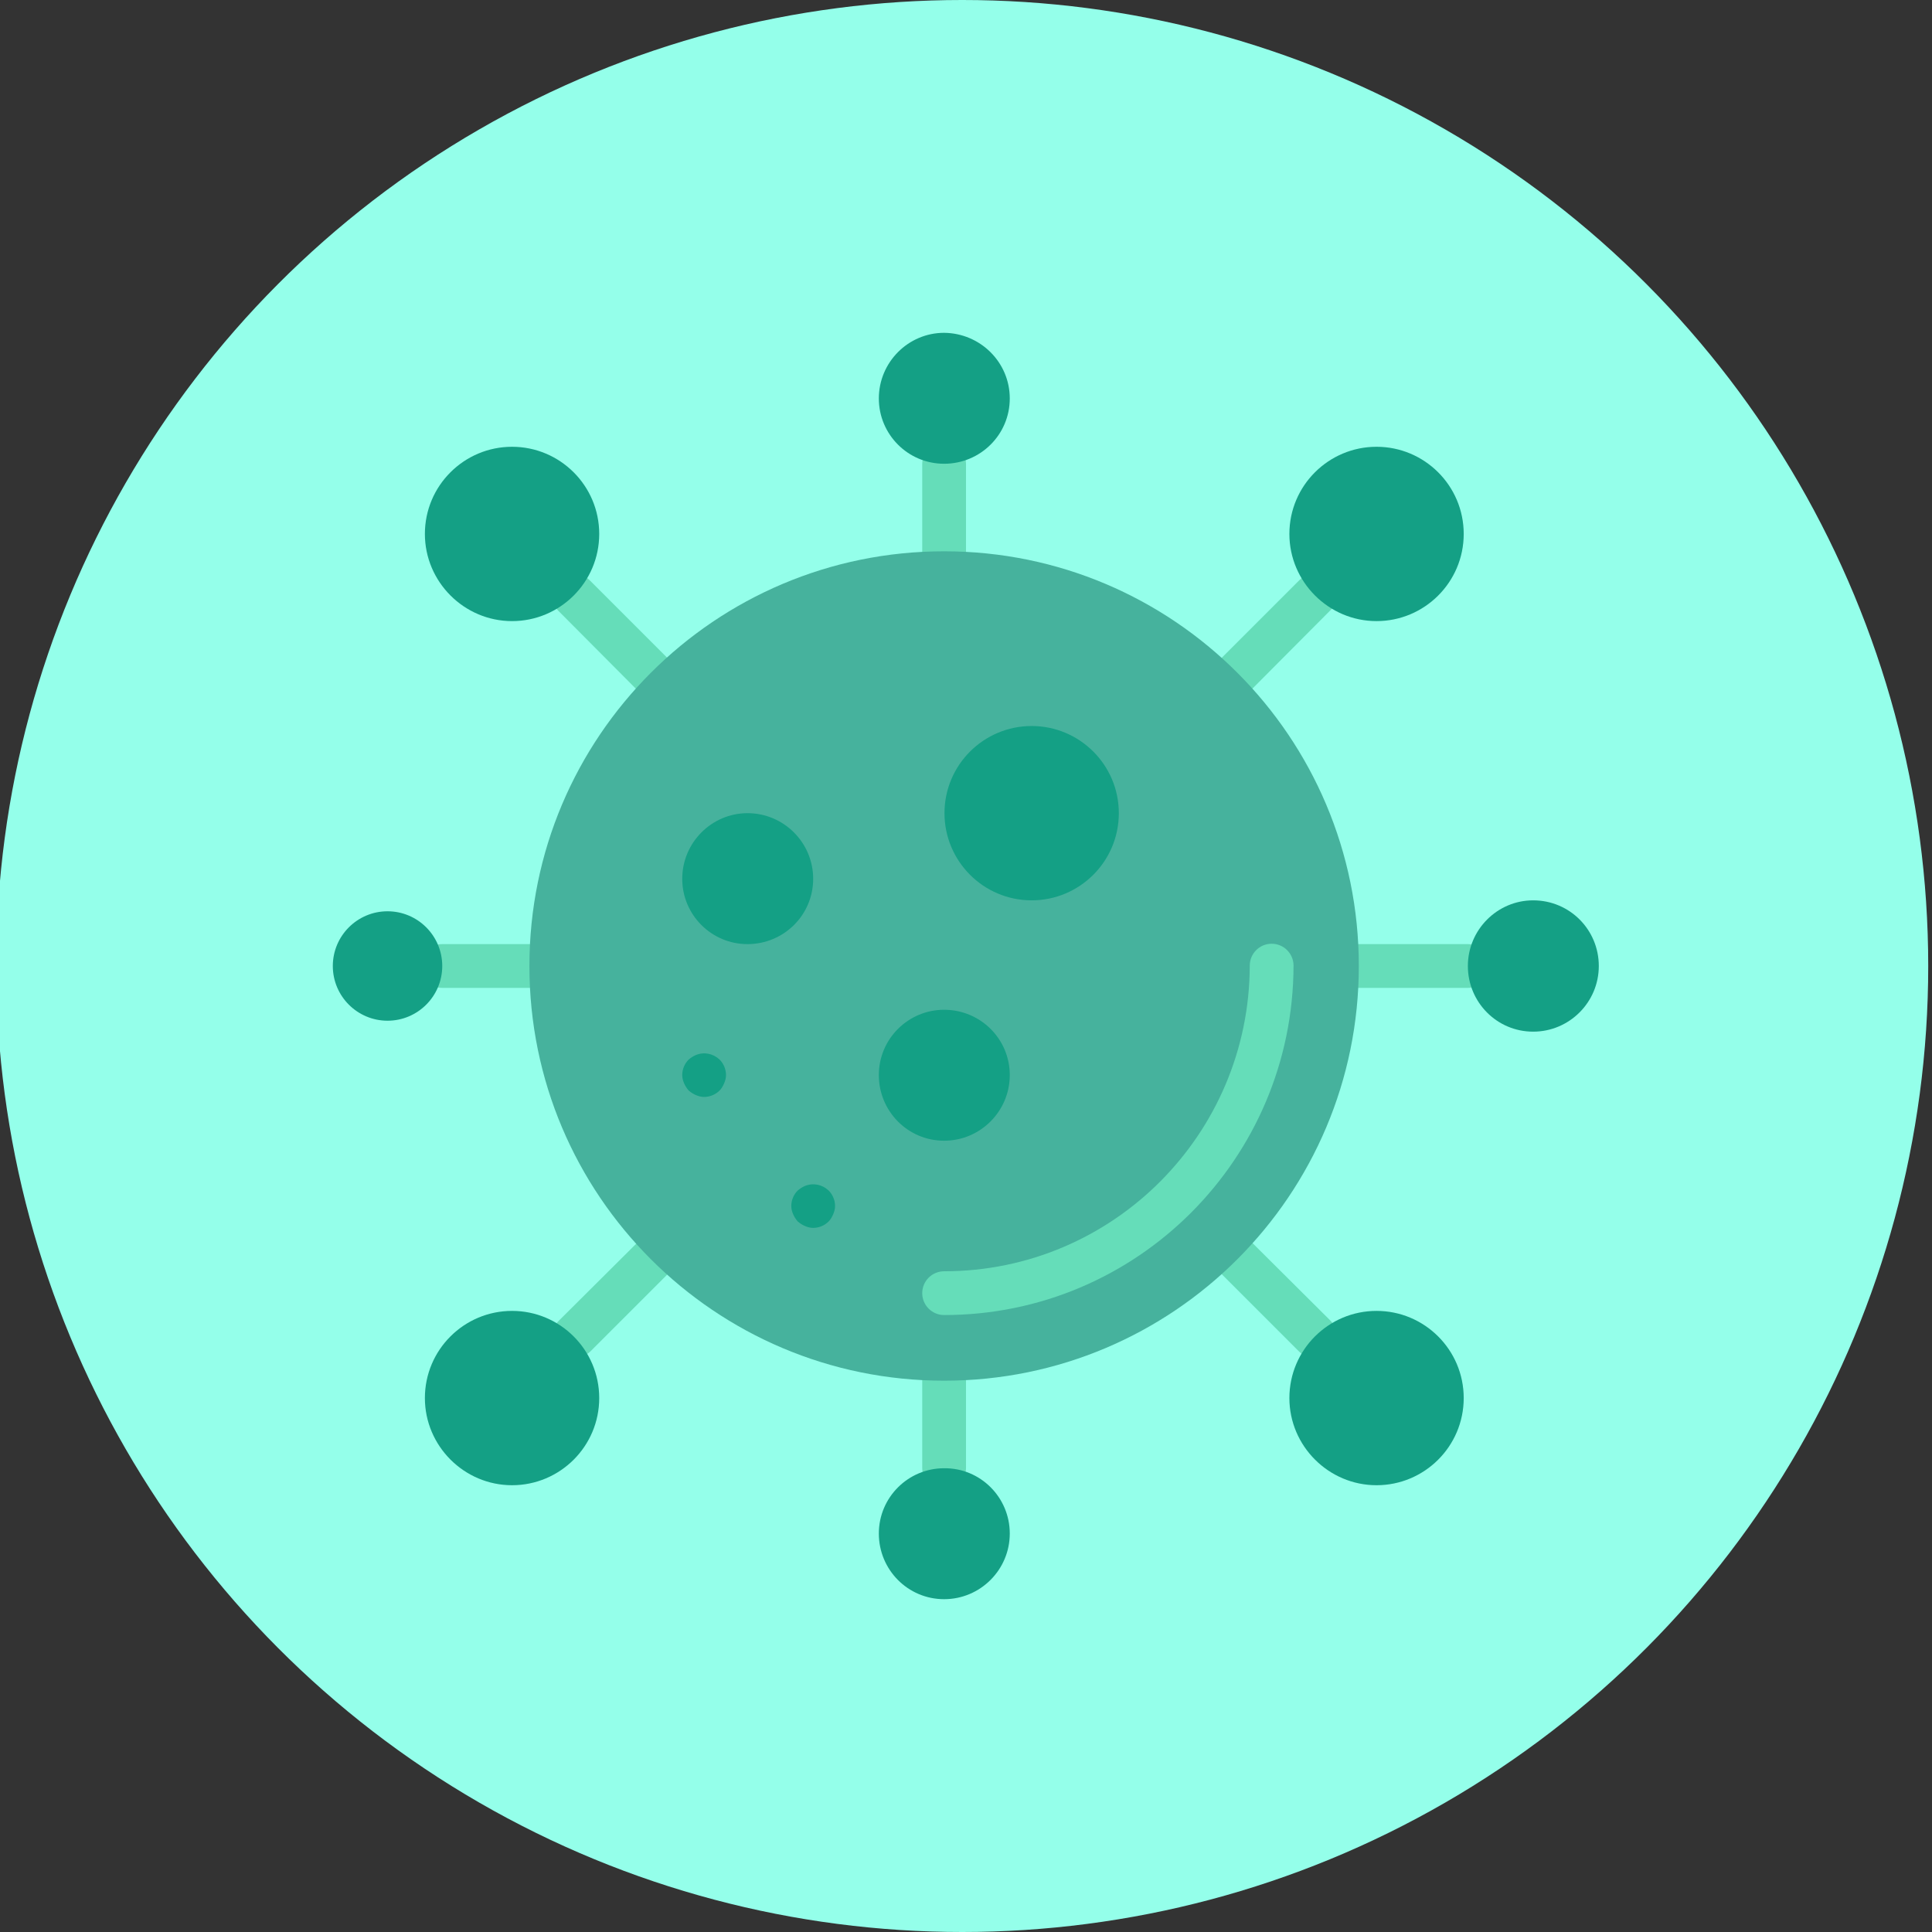 <?xml version="1.0" encoding="utf-8"?>
<!-- Generator: Adobe Illustrator 23.0.1, SVG Export Plug-In . SVG Version: 6.00 Build 0)  -->
<svg version="1.1" id="Layer_1" xmlns="http://www.w3.org/2000/svg" xmlns:xlink="http://www.w3.org/1999/xlink" x="0px" y="0px"
	 viewBox="0 0 512 512" style="enable-background:new 0 0 512 512;" xml:space="preserve">
<rect x="0" y="0" width="512" height="512" fill="#333333" stroke="none"/>
<style type="text/css">
	.st0{fill:#94FFEA;}
	.st1{fill:#65DDB9;}
	.st2{fill:#46B29D;}
	.st3{fill:#14A085;}
</style>
<circle class="st0" cx="255" cy="256" r="256"/>
<g>
	<path class="st1" d="M250.2,151.9c-3.2,0-5.8-2.6-5.8-5.8V123c0-3.2,2.6-5.8,5.8-5.8s5.8,2.6,5.8,5.8v23.1
		C256,149.3,253.4,151.9,250.2,151.9z"/>
	<path class="st1" d="M172.5,184.1c-1.5,0-3-0.6-4.1-1.7L148,161.9c-2.2-2.3-2.2-5.9,0.1-8.1c2.2-2.2,5.8-2.3,8.1-0.1l20.5,20.5
		c1.7,1.7,2.1,4.1,1.3,6.3C177,182.7,174.9,184.1,172.5,184.1z"/>
	<path class="st1" d="M140.3,261.8h-23.1c-3.2,0-5.8-2.6-5.8-5.8s2.6-5.8,5.8-5.8h23.1c3.2,0,5.8,2.6,5.8,5.8
		S143.5,261.8,140.3,261.8z"/>
	<path class="st1" d="M152.1,359.9c-2.3,0-4.4-1.4-5.3-3.6c-0.9-2.2-0.4-4.6,1.3-6.3l20.5-20.4c2.3-2.2,5.9-2.2,8.1,0.1
		c2.2,2.2,2.3,5.8,0.1,8.1l-20.5,20.5C155.1,359.3,153.6,359.9,152.1,359.9z"/>
	<path class="st1" d="M250.2,394.8c-3.2,0-5.8-2.6-5.8-5.8v-23.1c0-3.2,2.6-5.8,5.8-5.8s5.8,2.6,5.8,5.8V389
		C256,392.2,253.4,394.8,250.2,394.8z"/>
	<path class="st1" d="M348.4,359.9c-1.5,0-3-0.6-4.1-1.7l-20.5-20.5c-2.2-2.3-2.2-5.9,0.1-8.1c2.2-2.2,5.8-2.3,8.1-0.1l20.5,20.4
		c1.7,1.7,2.1,4.1,1.3,6.3C352.8,358.5,350.7,359.9,348.4,359.9z"/>
	<path class="st1" d="M389,261.8h-28.9c-3.2,0-5.8-2.6-5.8-5.8s2.6-5.8,5.8-5.8H389c3.2,0,5.8,2.6,5.8,5.8S392.2,261.8,389,261.8z"
		/>
	<path class="st1" d="M327.9,184.1c-2.3,0-4.4-1.4-5.3-3.6c-0.9-2.2-0.4-4.6,1.3-6.3l20.5-20.5c1.5-1.5,3.6-2.1,5.6-1.6
		c2,0.5,3.6,2.1,4.1,4.1s-0.1,4.2-1.6,5.6L332,182.4C330.9,183.5,329.5,184.1,327.9,184.1z"/>
	<path class="st2" d="M360.1,256c0,60.7-49.2,109.9-109.9,109.9S140.3,316.7,140.3,256s49.2-109.9,109.9-109.9
		S360.1,195.3,360.1,256z"/>
	<path class="st1" d="M250.2,348.5c-3.2,0-5.8-2.6-5.8-5.8s2.6-5.8,5.8-5.8c44.7,0,80.9-36.3,81-81c0-3.2,2.6-5.8,5.8-5.8
		s5.8,2.6,5.8,5.8C342.7,307.1,301.3,348.5,250.2,348.5z"/>
	<g>
		<path class="st3" d="M296.5,215.5c0,12.8-10.4,23.1-23.1,23.1c-12.8,0-23.1-10.4-23.1-23.1c0-12.8,10.4-23.1,23.1-23.1
			C286.1,192.4,296.5,202.7,296.5,215.5z"/>
		<path class="st3" d="M215.5,232.9c0,9.6-7.8,17.3-17.4,17.3c-9.6,0-17.3-7.8-17.3-17.3c0-9.6,7.8-17.4,17.3-17.4
			C207.7,215.5,215.5,223.3,215.5,232.9z"/>
		<path class="st3" d="M267.6,284.9c0,9.6-7.8,17.4-17.4,17.4c-9.6,0-17.3-7.8-17.3-17.4c0-9.6,7.8-17.3,17.3-17.3
			C259.8,267.6,267.6,275.3,267.6,284.9z"/>
		<path class="st3" d="M186.6,290.7c-0.8,0-1.5-0.2-2.2-0.5c-0.7-0.3-1.3-0.7-1.9-1.2c-0.5-0.6-0.9-1.2-1.2-1.9
			c-0.3-0.7-0.5-1.4-0.5-2.2c0-1.5,0.6-3,1.7-4.1c0.6-0.5,1.2-0.9,1.9-1.2c2.2-0.9,4.6-0.4,6.3,1.2c1.1,1.1,1.7,2.6,1.7,4.1
			c0,0.8-0.2,1.5-0.5,2.2c-0.3,0.7-0.7,1.4-1.2,1.9C189.6,290.1,188.1,290.7,186.6,290.7z"/>
		<path class="st3" d="M215.5,325.4c-0.8,0-1.5-0.2-2.2-0.5c-0.7-0.3-1.3-0.7-1.9-1.2c-0.5-0.6-0.9-1.2-1.2-1.9
			c-0.3-0.7-0.5-1.4-0.5-2.2c0-1.5,0.6-3,1.7-4.1c0.6-0.5,1.2-0.9,1.9-1.2c2.2-0.9,4.6-0.4,6.3,1.2c1.1,1.1,1.7,2.6,1.7,4.1
			c0,0.8-0.2,1.5-0.5,2.2c-0.3,0.7-0.7,1.4-1.2,1.9C218.5,324.8,217,325.4,215.5,325.4z"/>
		<path class="st3" d="M267.6,105.6c0,9.6-7.8,17.3-17.4,17.3c-9.6,0-17.3-7.8-17.3-17.3c0-9.6,7.8-17.4,17.3-17.4
			C259.8,88.3,267.6,96,267.6,105.6z"/>
		<path class="st3" d="M158.8,141.5c0,12.8-10.4,23.1-23.1,23.1s-23.1-10.4-23.1-23.1c0-12.8,10.4-23.1,23.1-23.1
			S158.8,128.7,158.8,141.5z"/>
		<path class="st3" d="M117.2,256c0,8-6.5,14.5-14.5,14.5c-8,0-14.5-6.5-14.5-14.5c0-8,6.5-14.5,14.5-14.5
			C110.7,241.5,117.2,248,117.2,256z"/>
		<path class="st3" d="M158.8,370.5c0,12.8-10.4,23.1-23.1,23.1s-23.1-10.4-23.1-23.1c0-12.8,10.4-23.1,23.1-23.1
			S158.8,357.7,158.8,370.5z"/>
		<path class="st3" d="M267.6,406.4c0,9.6-7.8,17.4-17.4,17.4c-9.6,0-17.3-7.8-17.3-17.4c0-9.6,7.8-17.3,17.3-17.3
			C259.8,389,267.6,396.8,267.6,406.4z"/>
		<path class="st3" d="M387.9,370.5c0,12.8-10.4,23.1-23.1,23.1s-23.1-10.4-23.1-23.1c0-12.8,10.4-23.1,23.1-23.1
			S387.9,357.7,387.9,370.5z"/>
		<path class="st3" d="M423.7,256c0,9.6-7.8,17.4-17.4,17.4c-9.6,0-17.3-7.8-17.3-17.4s7.8-17.4,17.3-17.4
			C416,238.6,423.7,246.4,423.7,256z"/>
		<path class="st3" d="M387.9,141.5c0,12.8-10.4,23.1-23.1,23.1s-23.1-10.4-23.1-23.1c0-12.8,10.4-23.1,23.1-23.1
			S387.9,128.7,387.9,141.5z"/>
	</g>
</g>
</svg>
